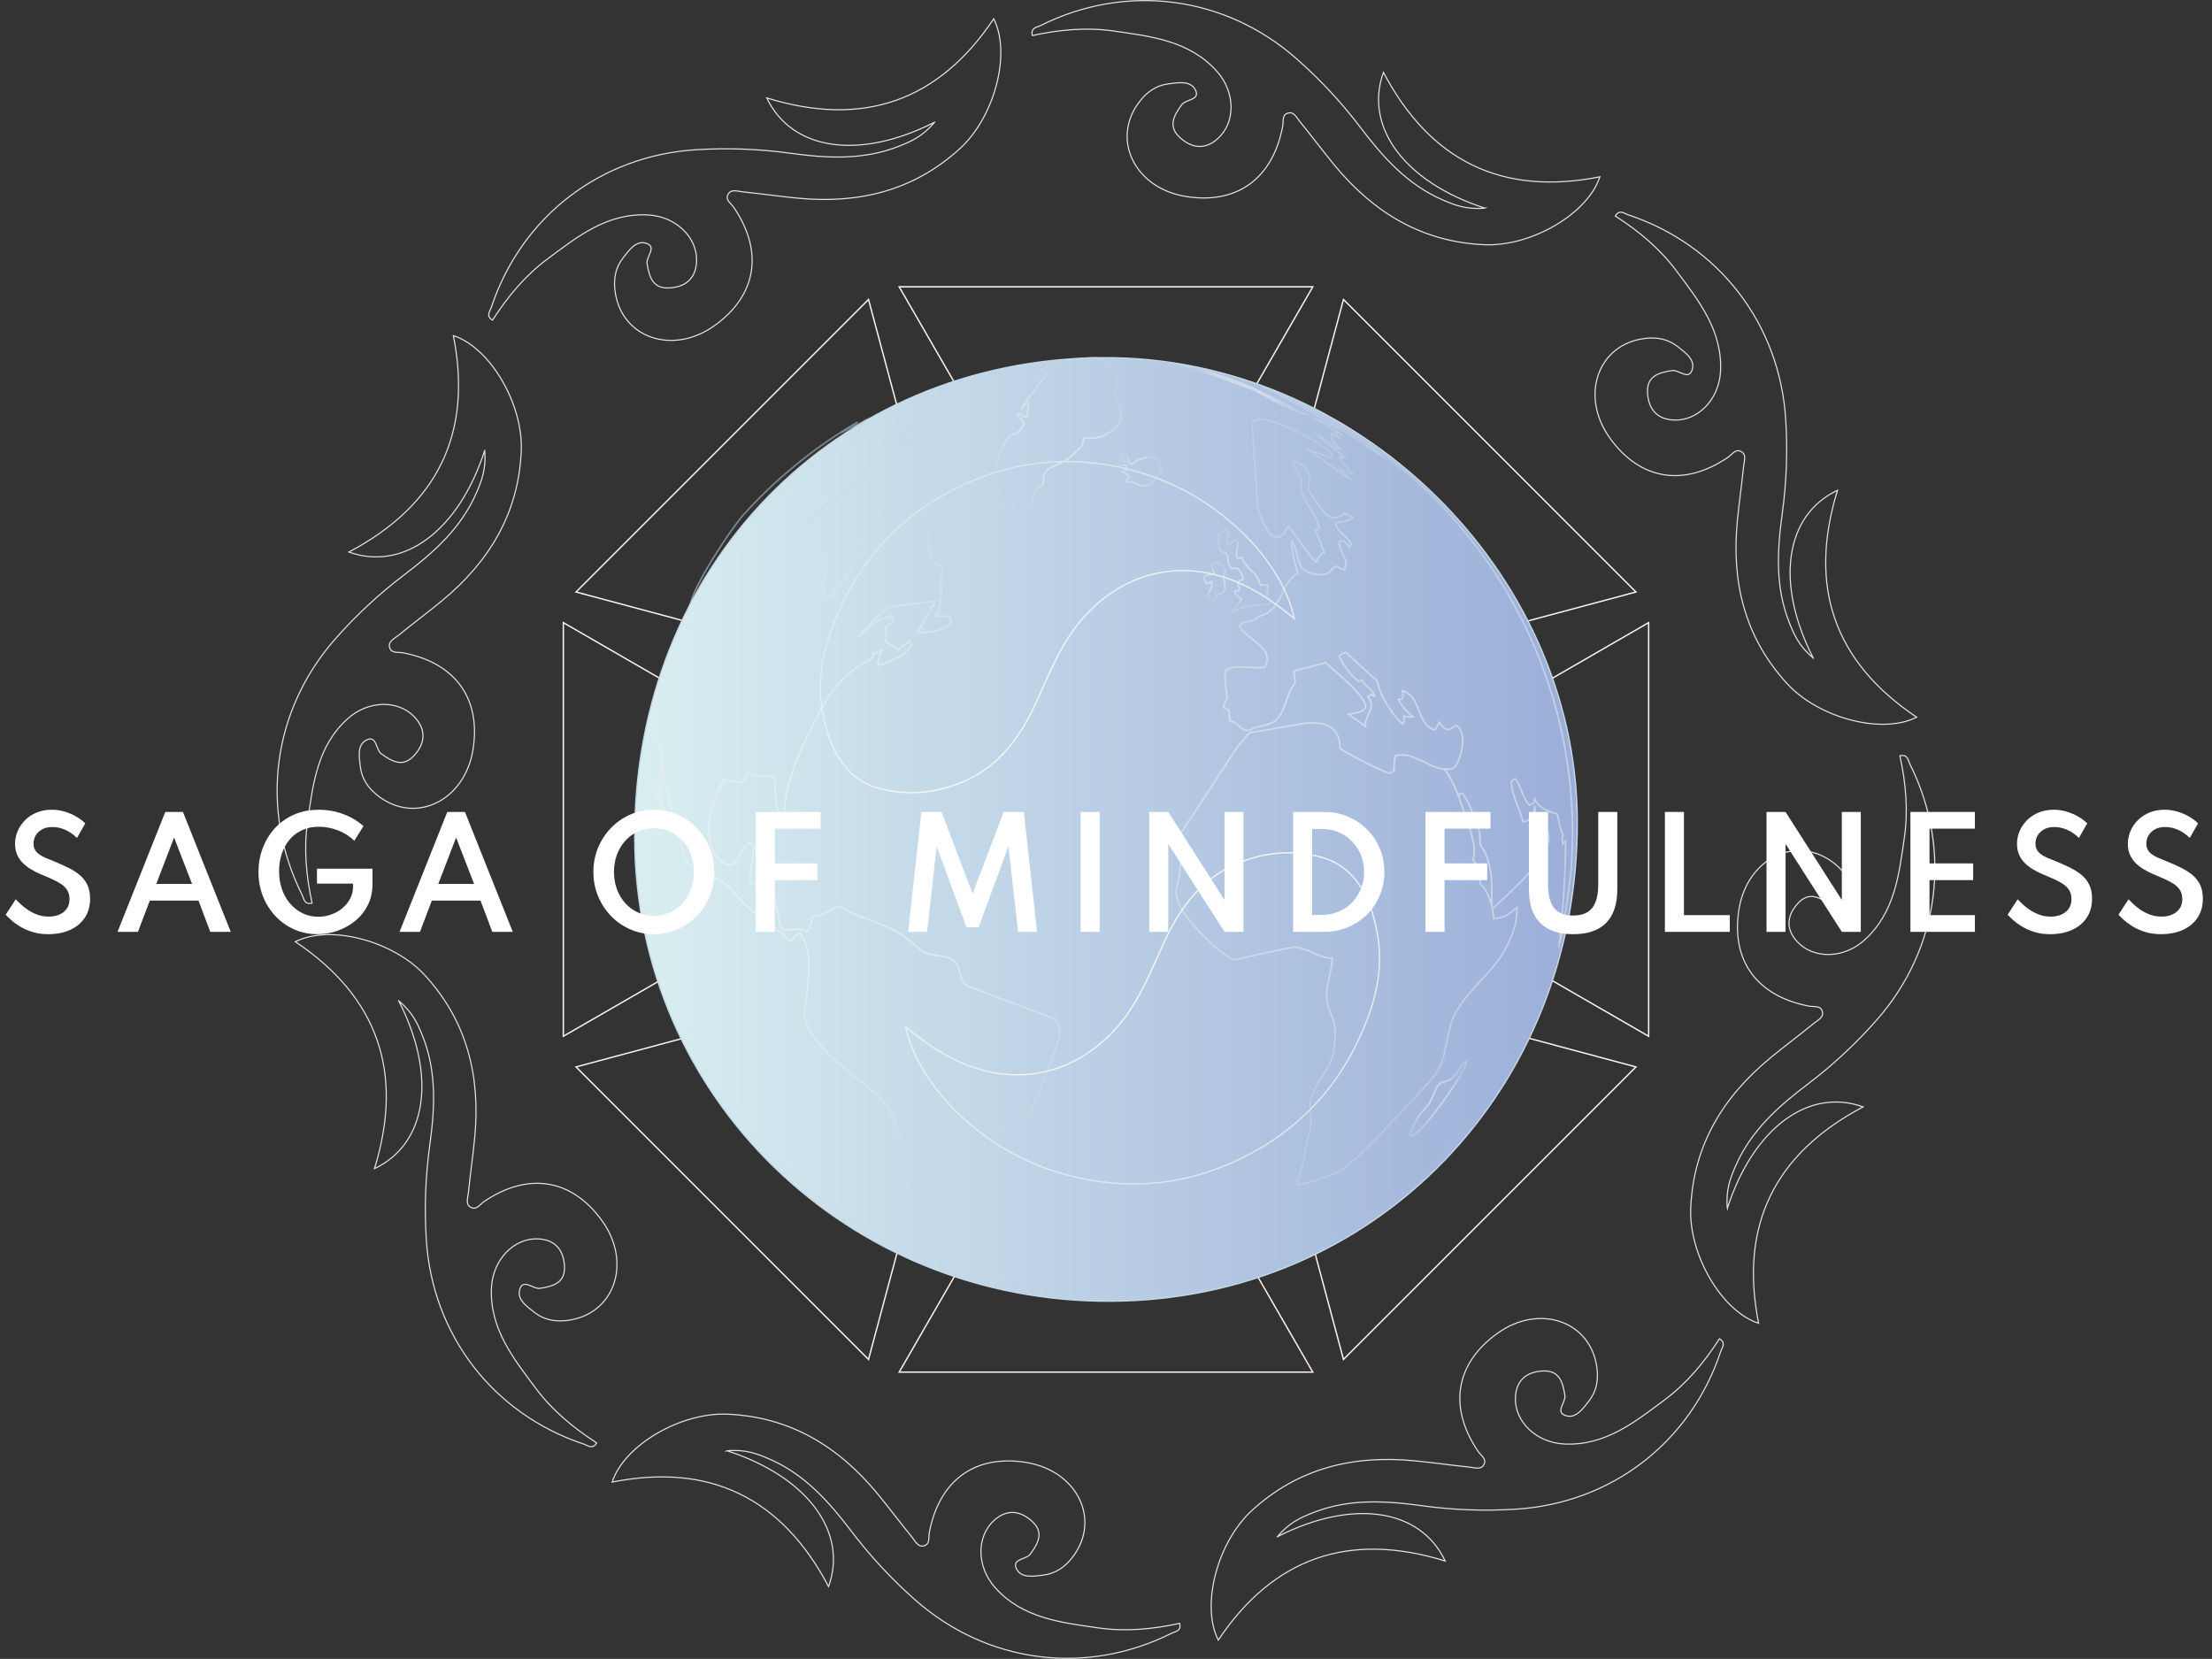 <?xml version="1.0" encoding="UTF-8"?>
<svg id="Layer_1" data-name="Layer 1" xmlns="http://www.w3.org/2000/svg" xmlns:xlink="http://www.w3.org/1999/xlink" viewBox="0 0 1369.48 1027.05">
  <rect x="0" y="0" width="1369.48" height="1027.05" fill="#333333" stroke="none"/>
  <defs>
    <style>
      .cls-1 {
        stroke: url(#radial-gradient-2);
      }

      .cls-1, .cls-2, .cls-3, .cls-4, .cls-5, .cls-6, .cls-7, .cls-8, .cls-9, .cls-10, .cls-11, .cls-12 {
        fill: none;
        stroke-miterlimit: 10;
      }

      .cls-2 {
        stroke: url(#radial-gradient-7);
      }

      .cls-13 {
        fill: url(#linear-gradient-2);
      }

      .cls-14 {
        fill: #fff;
      }

      .cls-3 {
        stroke: url(#radial-gradient-8);
      }

      .cls-4 {
        stroke: url(#radial-gradient);
      }

      .cls-5 {
        stroke: url(#radial-gradient-5);
      }

      .cls-6 {
        stroke: url(#radial-gradient-3);
      }

      .cls-7 {
        stroke: url(#radial-gradient-9);
      }

      .cls-15 {
        isolation: isolate;
      }

      .cls-8 {
        stroke: url(#radial-gradient-10);
        stroke-width: .81px;
      }

      .cls-9 {
        stroke: url(#radial-gradient-6);
      }

      .cls-10 {
        stroke: #e2e2e2;
        stroke-width: .7px;
      }

      .cls-11 {
        stroke: url(#radial-gradient-4);
      }

      .cls-16 {
        fill: url(#linear-gradient);
      }

      .cls-12 {
        stroke: #fff3eb;
        stroke-width: .85px;
      }

      .cls-17 {
        opacity: .5;
      }
    </style>
    <linearGradient id="linear-gradient" x1="392.96" y1="516.5" x2="976.53" y2="516.5" gradientTransform="translate(0 1030.02) scale(1 -1)" gradientUnits="userSpaceOnUse">
      <stop offset="0" stop-color="#d8eef0"/>
      <stop offset=".99" stop-color="#9cafd9"/>
    </linearGradient>
    <linearGradient id="linear-gradient-2" x1="397.45" y1="516.49" x2="972.03" y2="516.49" gradientTransform="translate(0 1030.02) scale(1 -1)" gradientUnits="userSpaceOnUse">
      <stop offset="0" stop-color="#d8eef0"/>
      <stop offset=".99" stop-color="#9cafd9"/>
    </linearGradient>
    <radialGradient id="radial-gradient" cx="850.87" cy="543.06" fx="850.87" fy="543.06" r="195.33" gradientTransform="translate(0 1030.02) scale(1 -1)" gradientUnits="userSpaceOnUse">
      <stop offset=".38" stop-color="#f5f5f5"/>
      <stop offset=".55" stop-color="#f0f2f3"/>
      <stop offset=".74" stop-color="#e2e9ee"/>
      <stop offset=".95" stop-color="#cbdbe7"/>
      <stop offset=".99" stop-color="#c5d8e5"/>
    </radialGradient>
    <radialGradient id="radial-gradient-2" cx="770.72" cy="675.9" fx="770.72" fy="675.9" r="22.15" gradientTransform="translate(0 1030.02) scale(1 -1)" gradientUnits="userSpaceOnUse">
      <stop offset=".38" stop-color="#f5f5f5"/>
      <stop offset=".55" stop-color="#f0f2f3"/>
      <stop offset=".74" stop-color="#e2e9ee"/>
      <stop offset=".95" stop-color="#cbdbe7"/>
      <stop offset=".99" stop-color="#c5d8e5"/>
    </radialGradient>
    <radialGradient id="radial-gradient-3" cx="752.06" cy="669.95" fx="752.06" fy="669.95" r="9.99" gradientTransform="translate(0 1030.02) scale(1 -1)" gradientUnits="userSpaceOnUse">
      <stop offset=".38" stop-color="#f5f5f5"/>
      <stop offset=".55" stop-color="#f0f2f3"/>
      <stop offset=".74" stop-color="#e2e9ee"/>
      <stop offset=".95" stop-color="#cbdbe7"/>
      <stop offset=".99" stop-color="#c5d8e5"/>
    </radialGradient>
    <radialGradient id="radial-gradient-4" cx="705.08" cy="738.86" fx="705.08" fy="738.86" r="12.34" gradientTransform="translate(0 1030.02) scale(1 -1)" gradientUnits="userSpaceOnUse">
      <stop offset=".38" stop-color="#f5f5f5"/>
      <stop offset=".55" stop-color="#f0f2f3"/>
      <stop offset=".74" stop-color="#e2e9ee"/>
      <stop offset=".95" stop-color="#cbdbe7"/>
      <stop offset=".99" stop-color="#c5d8e5"/>
    </radialGradient>
    <radialGradient id="radial-gradient-5" cx="966.38" cy="450.17" fx="966.38" fy="450.17" r="5.52" gradientTransform="translate(0 1030.02) scale(1 -1)" gradientUnits="userSpaceOnUse">
      <stop offset=".38" stop-color="#f5f5f5"/>
      <stop offset=".55" stop-color="#f0f2f3"/>
      <stop offset=".74" stop-color="#e2e9ee"/>
      <stop offset=".95" stop-color="#cbdbe7"/>
      <stop offset=".99" stop-color="#c5d8e5"/>
    </radialGradient>
    <radialGradient id="radial-gradient-6" cx="890.34" cy="349.95" fx="890.34" fy="349.95" r="21.08" gradientTransform="translate(0 1030.02) scale(1 -1)" gradientUnits="userSpaceOnUse">
      <stop offset=".38" stop-color="#f5f5f5"/>
      <stop offset=".55" stop-color="#f0f2f3"/>
      <stop offset=".74" stop-color="#e2e9ee"/>
      <stop offset=".95" stop-color="#cbdbe7"/>
      <stop offset=".99" stop-color="#c5d8e5"/>
    </radialGradient>
    <radialGradient id="radial-gradient-7" cx="771.16" cy="788.41" fx="771.16" fy="788.41" r="31.1" gradientTransform="translate(0 1030.02) scale(1 -1)" gradientUnits="userSpaceOnUse">
      <stop offset=".38" stop-color="#f5f5f5"/>
      <stop offset=".55" stop-color="#f0f2f3"/>
      <stop offset=".74" stop-color="#e2e9ee"/>
      <stop offset=".95" stop-color="#cbdbe7"/>
      <stop offset=".99" stop-color="#c5d8e5"/>
    </radialGradient>
    <radialGradient id="radial-gradient-8" cx="530.7" cy="508.75" fx="530.7" fy="508.75" r="212.59" gradientTransform="translate(0 1030.02) scale(1 -1)" gradientUnits="userSpaceOnUse">
      <stop offset=".38" stop-color="#f5f5f5"/>
      <stop offset=".55" stop-color="#f0f2f3"/>
      <stop offset=".74" stop-color="#e2e9ee"/>
      <stop offset=".95" stop-color="#cbdbe7"/>
      <stop offset=".99" stop-color="#c5d8e5"/>
    </radialGradient>
    <radialGradient id="radial-gradient-9" cx="655.56" cy="758.81" fx="655.56" fy="758.81" r="44.98" gradientTransform="translate(0 1030.02) scale(1 -1)" gradientUnits="userSpaceOnUse">
      <stop offset=".38" stop-color="#f5f5f5"/>
      <stop offset=".55" stop-color="#f0f2f3"/>
      <stop offset=".74" stop-color="#e2e9ee"/>
      <stop offset=".95" stop-color="#cbdbe7"/>
      <stop offset=".99" stop-color="#c5d8e5"/>
    </radialGradient>
    <radialGradient id="radial-gradient-10" cx="684.74" cy="516.5" fx="684.74" fy="516.5" r="292.34" gradientTransform="translate(0 1030.02) scale(1 -1)" gradientUnits="userSpaceOnUse">
      <stop offset=".38" stop-color="#f5f5f5"/>
      <stop offset=".55" stop-color="#f0f2f3"/>
      <stop offset=".74" stop-color="#e2e9ee"/>
      <stop offset=".95" stop-color="#cbdbe7"/>
      <stop offset=".99" stop-color="#c5d8e5"/>
    </radialGradient>
  </defs>
  <polygon class="cls-12" points="684.74 849.5 556.69 849.5 620.71 738.61 684.74 627.72 748.76 738.61 812.78 849.5 684.74 849.5"/>
  <polygon class="cls-12" points="447.17 751.09 356.63 660.55 480.31 627.41 603.99 594.27 570.85 717.95 537.71 841.64 447.17 751.09"/>
  <polygon class="cls-12" points="348.77 513.53 348.77 385.48 459.66 449.51 570.55 513.53 459.66 577.55 348.77 641.57 348.77 513.53"/>
  <polygon class="cls-12" points="447.17 275.96 537.71 185.42 570.85 309.1 603.99 432.79 480.31 399.65 356.63 366.51 447.17 275.96"/>
  <polygon class="cls-12" points="684.74 177.56 812.78 177.56 748.76 288.45 684.74 399.34 620.71 288.45 556.69 177.56 684.74 177.56"/>
  <polygon class="cls-12" points="922.3 275.96 1012.84 366.51 889.16 399.65 765.48 432.79 798.62 309.1 831.76 185.42 922.3 275.96"/>
  <polygon class="cls-12" points="1020.7 513.53 1020.7 641.57 909.81 577.55 798.92 513.53 909.81 449.51 1020.7 385.48 1020.7 513.53"/>
  <polygon class="cls-12" points="922.3 751.09 831.76 841.64 798.62 717.95 765.48 594.27 889.16 627.41 1012.84 660.55 922.3 751.09"/>
  <path class="cls-16" d="M683,221.45c-165.92.99-290.89,129.36-290.04,297.92.81,160.01,131.83,287.14,294.97,286.23,163.54-.92,289.6-131.12,288.59-298.07-.94-154.34-137.06-287.02-293.52-286.08h0ZM518.62,380.03c17.03-39.44,45.9-67.01,85.35-83.16,28.92-11.84,59.08-14.13,89.76-7.45,28.9,6.29,54,19.63,75.32,40.22,9.06,8.75,16.78,18.42,22.96,29.36,4.16,7.56,7.55,15.43,9.27,23.95-10.6-8.7-21.62-16.63-34.35-22.15-37.06-16.07-73.68-5.68-98.36,24.12-12.57,15.18-19.45,33.49-27.59,51.08-10.67,23.06-25.43,41.81-50.67,50.28-15.84,5.32-31.65,6.05-47.66,1.35-.63-.19-1.27-.4-1.94-.64-20.29-7.34-28.61-27.87-31.89-49.2-3.54-22.97,3.61-43.46,9.79-57.76h0ZM843.37,638.67c-17.03,39.44-45.9,67.01-85.35,83.16-28.92,11.84-59.08,14.13-89.76,7.45-28.9-6.29-54-19.63-75.32-40.22-9.06-8.75-16.78-18.42-22.96-29.36-4.16-7.57-7.55-15.43-9.27-23.95,10.6,8.7,21.62,16.63,34.35,22.15,37.06,16.07,73.68,5.68,98.36-24.12,12.57-15.18,19.45-33.49,27.59-51.08,10.67-23.06,25.43-41.81,50.67-50.28,15.84-5.32,31.65-6.05,47.66-1.35.62.18,1.27.4,1.94.64,20.29,7.34,28.61,27.87,31.89,49.2,3.54,22.97-3.61,43.46-9.79,57.76h0Z"/>
  <circle class="cls-13" cx="684.74" cy="513.53" r="287.29"/>
  <g class="cls-17">
    <path class="cls-4" d="M923.2,559.46c-2.24-7.94-5.17-10.65-6.92-12.28,1.06-9.2-2.58-12.86-4.33-14.62,1.37-6.65,1.99-9.69-7.53-35.63-3.23-8.79,1.64-5.04,1.7-4.96.07.09,6.7,10.22,6.42,16.58.82.85,1.94,2.02,3.06,5.26,1.1,3.2.23,6.64,1.17,9.86.11.38.55.73.79,1.04.72.96,3.21,4.69,4.86,12.49,1.18,5.6,1.19,7,1.26,24.13-.15-.57-.33-1.33-.49-1.89M902.87,492.71c-2.25-5.8-5.66-13.43-9.11-16.87,4.35,3.8,8.57,15.29,9.37,17.56-.08-.21-.19-.49-.27-.69M874.99,443.79h.01-.03.01M973.6,516.11c0-126.24-79.38-233.95-190.94-275.9h0c5.23,2.08,10.94,4.45,17.13,7.12,1.77.79,4.12,1.86,5.87,2.68-1.71-.76-3.98-1.77-5.69-2.53,8.53,4.21,13.15,6.5,13.85,6.87-7.24-3.04-14.14-6.82-21.39-9.83.3.13,31.65,14.02,55.1,30.24-3.63-2.32-7.22-4.69-10.85-7.01,6.71,5.21,14.11,9.53,20.13,15.63-15.65-9.95-30.18-21.64-46.67-30.3-6.12-2.82-12.06-6.04-18.34-8.51,10.64,5.67,32.77,17.48,41.14,22.76-2.36-1-9.03-3.99-20.01-8.96,10.86,6.41,17.15,10.3,18.87,11.67-1.71-.91-3.96-2.17-5.6-3.21.61,1.45,1.86,3.23,3.01,4.3-1.45-.71-3.32-1.81-4.64-2.73-.44,2.67-.62,3.77,5.33,9.76-5.6-1.5-8.78-6.82-14.02-8.88,4.76,5.54,11.37,8.88,16.5,13.98-.75-.07-1.74-.17-2.49-.24-.06,2.01,2.44,5.43,7.49,10.25-2.1-.14-4.7-1.17-7.8-3.08,1.65,2.54,4.24,4.18,6.15,6.48-.42-.05-8.81-6.03-25.17-17.94,8.82,2.99,13.42,4.52,13.81,4.57.11-.79.26-1.84.37-2.63-4.51-5.29-48.86-30.52-49.46-17.31l3.29,50.11c.23.92,5.82,22.52,14.15,18.65,2.72-1.26,2.87-4.64,5.16-6.26,12.88,17.65,15.94,21.84,17.07,21.95,1.45-3.12,3.12-4.99,5.02-5.6-1.63-4.13-3.81-9.64-5.45-13.77.64-.49,1.49-1.15,2.12-1.64-1.5-10.76-13.6-17.75-10.69-30.07-2.59-3.78-4.46-7.03-5.59-9.76.66-.4,1.53-.94,2.19-1.34,10.82,5.78,8.25,13.75,7.16,17.15,10.95,16.85,13.89,21.38,22.48,15.11,1.71.36,3.82,1.53,5.22,2.58-2.94,2.87-7.07,1.94-10.48,3.29.73,6.21,7.74,7.83,9.62,13.2-.67,1.23-1,1.85-1.01,1.85h-.02c-.92-1.43-2.59-3.05-3.95-4.07-.78.16-1.81.36-2.58.52.13,4.05,2.92,9.01,4.67,12.67-.73,1.33-1.23,3.44-1.03,4.94-1.59-.52-3.65-1.46-5.08-2.33-.71.29-1.65.69-2.36.98-2.91,7.44-17.96,3.81-20-1.24-2.07-5.12-2.88-10.63-5.03-15.73-1.27,1.37-.2,8.18,3.21,20.43-10.94,6.19-9.42,23.73-24.13,26.48-2.72,4.5-9.02,2.04-11.95,6.14,4.56,8.9,22.38,12.91,15.81,25.38-8.07,1.61-16.62-2.4-24.44,2.11-.84,5.2.54,12.28,1.14,17.51-1.07,1.38-2.26,3.56-2.43,5.3,1.05.55,2.45,1.29,3.49,1.84.17,2.18.33,4.38.48,6.58,5.12.16,7.75,8.48,13.7,5.03,4.82-2.79,11.21-1.54,15.39-5.98,6.03-6.4,5.85-15.96,11.49-22.56-.21-2.58-.58-4.95-.96-7.32,12.77-3.25,19.32-5.03,19.64-5.32,31.99,27.6,28.66,29.79,14.32,32.04,3.14,2.23,7.33,5.2,10.47,7.43-.87-6.16,7.28-11.85,1.45-18.15.63-.49,1.48-1.14,2.11-1.63.64.39,1.48.91,2.12,1.3-.88-4.67-6.18-6-7.7-10.2-.7.26-1.63.6-2.33.85-5.76-4.34-9.95-11.62-11.93-15.58.91-1.14,2.81-2.18,4.25-2.34,10.63,10.15,16.96,15.84,18.98,17.07,3.68,16.06,16,27.4,16.11,27.45.66-1.37,1.06-3.51.81-5.01,2.35.53,4.23.65,5.65.35-2.04-1.5-5.12-3.77-9.14-10.6.73-.15,1.71-.36,2.44-.51.52-1.41.51-3.59-.01-5,12.21,3.51,8.25,20.34,19.98,24.25,1.18-1.18,2.36-3.19,2.82-4.8,4.56,6.08,5.79,5.23,10.38,2.09,8.45,4.23,2.08,25.7-2.21,26.65-12.99,2.89-22.14-11.3-35.24-7.94-.49,1.31-.79,4.39-.9,9.26-.73.48-1.71,1.13-2.44,1.61-8.36-2.13-30.76-15.06-30.92-15.17,0-13.2-8.56-18.26-25.69-15.19-19.71,3.53-29.71,5.24-29.98,5.13-2.55,2.06-4.27,4.85-6.42,7.26-.55.51-.82.76-.82.76h-.03l-38.3,58.28c3.47,7.13,3.49,17.06.05,29.79-3.85,14.29,26.57,38.88,26.88,39.12,2.68,2.05,6.48,5.22,9.85,5.44.96.06,2.18-.58,3.11-.83,6.05-1.61,32.2-6.95,32.27-6.95,8.74,0,15.55,6.7,24.22,6.93-.41,10.84-6.44,21.41-1.53,32.5,4.4,9.95,3.72,16.14,2.26,25.4-1.69,10.65-10.61,17.75-13.61,27.75-2.1,7.01,1.05,14.29-1.11,21.3-3.16,10.23-3.08,21.27-7.86,31.09.31.67.73,1.57,1.04,2.24,14.29-3.29,24.26-7.19,29.91-11.71,13.27-10.62,51.67-52.64,53.68-55.19,9.28-11.79,6.82-27.63,13.86-40.19,8.48-15.13,23.74-25.01,31.48-40.71,5.3-10.77,6.31-16.75,6.31-24-6.67,6.02-10.07,6.45-14.38,6.99-.21-1.79-.55-4.16-.87-5.93,27.79-26.32,46.16-43.7,26.98-55.76-.25-2.48-.58-5.79-.83-8.27-.45,4.85-.81,8.67-7.18,10.01-1.98-8.46-7.05-16.02-7.26-24.99.66-.56,1.54-1.3,2.2-1.85,4.19,4.83,4.54,11.75,8.95,16.46.78-.37,1.83-.86,2.61-1.22.2-.75.48-1.76.68-2.52,1.65,4.19,6.29,7.22,13.94,9.11,1.26,4.29,1.4,8.89,3.67,12.9-.53,1.64-.63,4.05-.3,5.75.54-.56,1.27-1.31,1.81-1.87,0,.31.14,31.44-3.59,56.81,3.07-6.42,4.65-19.28,7.04-38.75.57-7.47.86-15.01.86-22.62"/>
    <path class="cls-1" d="M784.83,362.35c.03,2.62-.6,5.23-.2,7.86.13.83,1.2,1.55,1.72,2.22,1.11,1,.43,1.6-2.03,1.77-12.16.87-15.89,1.74-21.01,4.9,4.38-6.98,4.86-7.37,5.36-7.79-1.29-1.71-3.68-2.51-4.11-4.94-.22-1.28,1.83-.32,2.6-.9.41-.31.17-1.05,0-1.58-.46-1.39-.89-2.7-.46-3.79.54-1.36,2.7-.28,3.01-1.94.11-.59-1.79-4.42-1.81-4.46-.34-.62-1.36-2.53-5.59-1.74-.59-.74-.66-.87-1.2-1.85-1.16-2.11-.42-4.66-1.55-6.78-.39-.74-.51-.97-2.16-1.36-1.92-.47-2.12-1.22-2.39-3.33-1.02-7.83-.51-9.1,4.2-10.47,1.82,2.19,1.24,4.63.64,6.27-.44,1.2-.4,1.47-.05,1.83,2.05,2.11,4.71-3.77,6.12-1.19.55,1,.41,2.04-.1,5.18-.57,3.54-1.02,6.33,2.78,4.87,2.61,4.36,4.39,6.89,5.34,7.58,2.48,1.81,4.67,3.78,6.34,9.46h4.54v.18"/>
    <path class="cls-6" d="M758.69,353.68c-.06,1.08-.55,1.92-1.53,3.57,1.92,5.41.93,7.97.81,8.24-.19.44-.53.99-.87,1.33-1.04,1.01-2.66.82-3.73,1.77-.91.81-.76,2.21-1.68,3.01-.29.25-.61.12-.8.03-.32-.14-2.63-1.64-3.04-2.66-.19-.46.12-1.03.47-1.69,2.18-4.07,2.14-6.78,2.13-6.8-.09-.39-.26-.39-.94.02-.9.53-3,1.77-4.03-2.29-.39-1.55.92-1.98,1.48-2.16,1.57-.51,3.37.12,4.83-.95.09-1.86-1.85-3.03-1.67-4.92.15-1.6,1.65-1.73,2.29-1.79,2.66.13,6.43,2.94,6.3,5.29"/>
    <path class="cls-11" d="M718.53,289.1c.35,2.08.1,4.26-.17,4.64-.4.58-1.19.14-1.63.61-1.24,1.3-1.92,3.01-3.19,4.29-.19.19-1.24,1.2-2.96,1.9-1.48.6-2.83.36-4.02.15-2.42-.43-4.32-2.38-6.9-2.34-1.41.02-2.74.04-3.02-.3-.05-.06-.06-.16-.08-.24.56-1.1,2.82-1.35,2.17-2.95-.38-.93-2.03-1.97-4.53-2.85,4.34-.1,3.72-3,2.98-3.59-.61-.49-1.76-.43-2.88-.33-1.04.1-2.22.2-2.61-.17-.64-.59.1-2.61,1.93-2.81.42-.04,1.31-.05,2.56.46-1.28-1.59-3.21-4-.03-4.16,1.98,1.5,2.31,1.89,2.54,3.94.15,1.37,1.11,1.79,1.67,1.92.24.05.59.06.8-.05.99-.48,1.62-1.45,2.58-1.97,1.09-.59,2.33-.79,3.46-1.29.4-.18,9.77-4.23,11.34,5.11"/>
    <path class="cls-5" d="M966.09,581.97c-.34,1.45-.93,3.96-1.18,4.39-.27-.52,2.93-13.78,2.97-13.91-.51,3.97-1.47,8.15-1.79,9.52"/>
    <path class="cls-9" d="M904.68,664.97c-2.96,5.41-25.75,39.57-31.81,38.38-.06-.61-.23-2.23,5.23-11.99,1.7-3.04,4.7-5,6.58-7.9,2.2-3.39,3.09-7.42,5.25-10.82.18-.29.44-.67.65-.95,1.03-1.37,2.41-1.68,4.02-2.04,2.4-.53,4.57-2.06,7.04-4.94,2.07-2.41,3.17-5.54,5.63-7.67.1-.09.28-.16.41-.2.54.78-.46,3.52-2.98,8.12"/>
    <path class="cls-2" d="M737.74,227.59c13.22,2.84,26.73,8.08,31.93,10.2,13.51,5.51,26.16,12.82,39.39,18.89-2.63-.31-3.95-.47-17.55-7.18-6-2.96-11.57-6.77-17.88-9.11-18.28-6.77-29.3-10.7-33.05-11.78.43.06.85.16,1.28.24-3.72-1.45-7.73-1.66-11.56-2.67,1.63.2,5.57,1.01,7.44,1.41"/>
    <path class="cls-3" d="M656.07,641.59c-.42,3.47-17.56,46.31-17.71,46.57-5.01,8.54-24.44,6.17-20.98,19.09,2.71,10.14-7.55,24.32-7.65,24.46-2.19,2.75-3.27,3.49-7.62,1.81.04.92.1,2.14.15,3.05.8.26,1.87.6,2.67.86,2.58,5.2,2.5,5.35.35,9.32-1.68.39-3.97.71-5.69.77-.44.71-1.03,1.66-1.47,2.37.38.84.89,1.96,1.27,2.81-.71.44-1.65,1.03-2.36,1.48,0,.86.02,2.01.03,2.87,2.47.7,4.3,3.51,5.5,8.44-.79.25-1.84.59-2.63.84l30.76,26.82c-5.49,1.84-21.39,1.82-50.39-38.14.47,1.79,1.43,4.09,2.35,5.7-2.72-1.83-3.37-2.26-13.98-19.29-12.93-20.74-7.2-49.58-28.9-66.5-19.57-15.25-43.93-34.24-41.58-49.69,5.22-34.29,1.47-40.46-2.87-47.61-1.37.47-3.35,2.27-5.94,5.42-11.01-11.31-25.99-18.11-35.38-31.25-7.47-10.26-23.01-8.71-29.62-20.22-.1-.17-12-38.03-13.61-55.01-9.85,13.92,5.19,25.2,4.05,38.19-4.68-6.55-4.32-14.96-8.08-21.85,10.05-21.35-6.02-42.59-.25-63.92,1.76-6.5,3.03-9.53,6.08-16.86l14.87-35.8c-1.87-6.91,20.54-42.61,31.91-56.54-.08.07-.18.15-.25.22,3.74-4.19,7.59-8.27,11.56-12.23,10.66-10.66,22.14-20.52,34.33-29.45,8.34-6.12,17.02-11.81,26-17.03-1.44.86-5.26,3.15-10.94,6.95,10.67-5.65,16.12-8.51,16.34-8.6-.57.44-3.7,2.69-9.41,6.75,2.62-1.38,5.21-2.82,7.83-4.18-3.71,5.31-7.08,8.92-10.12,10.84,2.88.75,5.61,1.45,14.35-4.46-.63,1.07-1.46,2.5-2.09,3.57.51.64,1.2,1.48,1.71,2.12,7.19-2.21,11.69-8.62,18.3-11.74-.49.89-3.22,3.79-8.17,8.72,11.35-5.51,18.9-16.51,30.77-21.28-7.68,6.29-14.36,13.71-22.21,19.81,1.83-.88,4.15-2.31,5.84-3.44-1.25,1.88-4.45,5.13-9.61,9.76,9.45-1.48,13.7-10.89,21.86-14.35v3.54c-2.25,2.23-14.05,10.02-35.41,23.37.42.72.99,1.67,1.42,2.39-13.21,12.68-33.68,17.2-41.01,36.49.84.07,1.96.15,2.8.22,0,1.83-1.55,5.25-4.66,10.27,1.69-.15,4.03.09,5.63.66,3.23,7.02,6.28,10.56,9.15,10.61-1.22,3.61-2.85,8.42-4.08,12.02.53,5.57.61,5.7,2.56,9.17,6.28-1.11,18.67-24.92,18.79-25.16,4.03-7.84,3.45-14.15,3.14-17.54,8.31-6.45,10.99-19.46,23.93-20.53,1.34,3.92,2.93,6.37,4.78,7.35-1.32,3.72-3.07,8.69-4.39,12.41,1.35,1.02,3.28,2.22,4.8,2.97,4.24-2.09,5.73-6.83,9.25-9.61,5.81,9.53-2.9,25.59,11.74,30.76-3.01,9.72,1.25,20.56-4.57,29.84,1.31.6,4.06.7,8.25.31.47,1.08,1.09,2.53,1.56,3.62-1.67,3.9-8.73,6.23-21.16,7,3.42-5.96,7.85-13.98,11.43-19.84l-29.01,3.78s-4.96,2.57-19.11,18.57c12.88-12.1,15.84-12.25,20.75-12.51.46.76,1.08,1.77,1.55,2.52-1.31,1.51-3.76,2.82-5.62,3.54.64,1.71.78,4.87.41,9.5,2.85,1.25,5.16,3.4,7.93,4.77,2.55-1.58,4.39-4.02,6.85-5.7.27.99.63,2.31.91,3.29-3.57,5.41-7.77,7.93-20.4,12.26-.27-3.04.61-6.31,2.64-9.8-1.93.9-3.73,2.08-5.75,2.81l-.04-.24c-.23.9-.53,2.09-.76,2.99-16.06,6.86-27.78,24.82-27.88,24.99-18.87,33.79-27.46,57.51-25.79,71.15-1.2-.27-2.79-.64-3.99-.91-3.44-7.11-.9-15.04-3.09-22.32-7.09,0-12.27-.7-15.52-2.11-1.29,1.17-2.34,3.47-2.57,5.2-1.31.53-5.5.13-12.56-1.18-21.04,37.4-1.45,55.44,4.95,52.52,5.78-2.64,6.77-17.15,13.7-12.05-.85,7.69-2.21,15.32-2.92,23.03,4.31,3.22,9.79,1.07,14.35,3.15,2.98,16.67,4.98,25.59,6.01,26.78,8.33-1.29,13.35-.96,15.06.98,1.69-1.75,2.88-5.04,3.58-9.89,6.42.51,10.68-4.36,16.07-6.42,13.44,8.46,30.06,10.37,42.65,20.6,2.7,2.2,5.32,4.5,8.07,6.64,6.13,4.77,14.69,2.23,20.85,6.93,5.15,3.94,2.31,12.3,8.62,15.6l53.86,20.29c1.15,1.27,3.55,3.93,2.91,10.8"/>
    <path class="cls-7" d="M686.98,225.81c.1.13.22.32.31.46-1.55.32-1.75.36-2.26,1.19,1.28,1.44,3.32,1.91,4.5,3.48,1.35,1.8,1.66,4.06,2.65,6.03-.3.3-.71.7-1.01,1,.04,1.18.85,2.3.29,3.53-1.38.51-2.14.78-.12,4.36.06.11,5.03,11.71,1.37,16.44-2.27,2.92-8.6,9.63-18.38,8.78-2.01-.17-2.64-.11-3.07.33-1.27,1.3-.53,3.26-1.52,4.65-.73,1.03-1.68,1.88-5.64,5.46-.46.41-1.04,1-1.52,1.39-1.94,1.59-2.74,2.25-6.74,4.03-8.48,3.77-9.88,5.66-9.76,9.4.08,2.54-.04,2.77-.48,3.6-.41.77-1.63,1.46-3.04,2.25-1.27.71-1.77,1.32-2.92,5.82-1.89,7.38-2.93,11.44-6.44,12.82-1.82.72-6.87-1.27-6.16-4.89.07-.35.11-.99-.2-1.16-2.25-1.23-4.51,1.07-6.76,0-.19-.09-.44-.29-.51-.5-.07-.2-5.41-23.03-.27-35.02,3.88-9.05,6.52-9.73,8.27-10.18,2.34-.6,5.96-4.51,6.32-7.54-3.03-3.11-4.44-4.97-4.25-5.6,2.32-.27,3.46,2.64,5.86,2.16,1.47-2.75.41-5.9,1.37-8.73-2.45.09-3,2.59-4.67,3.68-.15-.51,5.47-8.05,16.86-22.62-1.71-2.09-3.84-1.11-5.55-.32,1.1-2.08,13.88-8.65,35.52-8.66h0s7.53,3.86,7.97,4.36"/>
  </g>
  <path class="cls-10" d="M450.19,898.2c49.33,15.98,74.99,50.01,62.8,84.07-29.08-55.13-73.71-76.66-134-64.7,7.56-23.05,42.64-43.25,71.38-42.03,38.92,1.66,68.9,20.09,93.05,49.42,7.26,8.82,14.08,18,21.31,26.84,2.03,2.48,3.79,6.79,8,4.99,3.09-1.32,2.09-5.22,2.64-8.06,6.19-32.36,28.36-48.39,59.89-43.32,32.07,5.16,46.8,36.08,28.28,59.29-4.54,5.69-10.15,9.52-17.42,10.44-5.93.75-13.44,2.13-16.55-3.41-3.79-6.74,5.71-5.96,8.34-9.58,4.8-6.61,8.42-13.24,1.49-19.85-7.24-6.91-15.77-8.44-23.96-.98-11.09,10.1-10.82,28.88.78,41.75,17.03,18.9,40.78,21.47,63.76,24.79,16.71,2.41,33.65.84,50.37-2.81,1.17,4.93-2.92,5.08-5.09,6.17-53,26.53-114.25,18.53-158.65-20.67-14.56-12.86-27.75-27.01-39.5-42.51-13.91-18.35-29.03-35.35-50.86-44.77-7.34-3.17-14.65-6.1-26.07-5.06h0Z"/>
  <path class="cls-10" d="M246.88,619.68c23.59,46.18,17.67,88.39-15.04,103.85,18.42-59.54,2.09-106.33-49-140.5,21.64-10.95,60.74-.43,80.19,20.75,26.35,28.7,34.51,62.92,30.85,100.74-1.1,11.37-2.77,22.68-3.91,34.05-.32,3.19-2.13,7.48,2.13,9.19,3.12,1.25,5.17-2.21,7.56-3.83,27.25-18.5,54.28-14.16,72.98,11.71,19.03,26.32,7.58,58.6-21.92,61.92-7.24.81-13.91-.44-19.7-4.94-4.72-3.67-11.01-8-9.29-14.11,2.09-7.44,8.25-.17,12.67-.87,8.07-1.28,15.31-3.41,15.09-12.99-.23-10-5.18-17.12-16.24-17.64-14.98-.71-28.07,12.77-28.97,30.07-1.32,25.41,13.65,44.01,27.56,62.62,10.11,13.53,23.2,24.39,37.6,33.63-2.66,4.31-5.66,1.53-7.96.76-56.24-18.71-93.89-67.68-97.57-126.8-1.21-19.39-.52-38.72,2.13-57.99,3.14-22.81,4.47-45.53-4.3-67.62-2.95-7.43-6.05-14.68-14.86-22.01h0Z"/>
  <path class="cls-10" d="M300.06,278.98c-15.98,49.33-50.01,74.99-84.07,62.8,55.13-29.08,76.66-73.71,64.7-134,23.05,7.56,43.25,42.64,42.03,71.38-1.66,38.92-20.09,68.9-49.42,93.05-8.82,7.26-18,14.08-26.84,21.31-2.48,2.03-6.79,3.79-4.99,8,1.32,3.09,5.22,2.09,8.06,2.64,32.36,6.19,48.39,28.36,43.32,59.89-5.16,32.07-36.08,46.8-59.29,28.28-5.69-4.54-9.52-10.15-10.44-17.42-.75-5.93-2.13-13.44,3.41-16.55,6.74-3.79,5.96,5.71,9.58,8.34,6.61,4.8,13.24,8.42,19.85,1.49,6.91-7.24,8.44-15.77.98-23.96-10.1-11.09-28.88-10.82-41.75.78-18.9,17.03-21.47,40.78-24.79,63.76-2.41,16.71-.84,33.65,2.81,50.37-4.93,1.17-5.08-2.92-6.17-5.09-26.53-53-18.53-114.25,20.67-158.65,12.86-14.56,27.01-27.75,42.51-39.5,18.35-13.91,35.35-29.03,44.77-50.86,3.17-7.34,6.1-14.65,5.06-26.07h.01Z"/>
  <path class="cls-10" d="M578.58,75.67c-46.18,23.59-88.39,17.67-103.85-15.04,59.54,18.42,106.33,2.09,140.5-49,10.95,21.64.43,60.74-20.75,80.19-28.7,26.35-62.92,34.51-100.74,30.85-11.37-1.1-22.68-2.77-34.05-3.91-3.19-.32-7.48-2.13-9.19,2.13-1.25,3.12,2.21,5.17,3.83,7.56,18.5,27.25,14.16,54.28-11.71,72.98-26.32,19.03-58.6,7.58-61.92-21.92-.81-7.24.44-13.91,4.94-19.7,3.67-4.72,8-11.01,14.11-9.29,7.44,2.09.17,8.25.87,12.67,1.28,8.07,3.41,15.31,12.99,15.09,10-.23,17.12-5.18,17.64-16.24.71-14.98-12.77-28.07-30.07-28.97-25.41-1.32-44.01,13.65-62.62,27.56-13.53,10.11-24.39,23.2-33.63,37.6-4.31-2.66-1.53-5.66-.76-7.96,18.71-56.24,67.68-93.89,126.8-97.57,19.39-1.21,38.72-.52,57.99,2.13,22.81,3.14,45.53,4.47,67.62-4.3,7.43-2.95,14.68-6.05,22.01-14.86h-.01Z"/>
  <path class="cls-10" d="M919.29,128.85c-49.33-15.98-74.99-50.01-62.8-84.07,29.08,55.13,73.71,76.66,134,64.7-7.56,23.05-42.64,43.25-71.38,42.03-38.92-1.66-68.9-20.09-93.05-49.42-7.26-8.82-14.08-18-21.31-26.84-2.03-2.48-3.79-6.79-8-4.99-3.09,1.32-2.09,5.22-2.64,8.06-6.19,32.36-28.36,48.39-59.89,43.32-32.07-5.16-46.8-36.08-28.28-59.29,4.54-5.69,10.15-9.52,17.42-10.44,5.93-.75,13.44-2.13,16.55,3.41,3.79,6.74-5.71,5.96-8.34,9.58-4.8,6.61-8.42,13.24-1.49,19.85,7.24,6.91,15.77,8.44,23.96.98,11.09-10.1,10.82-28.88-.78-41.75-17.03-18.9-40.78-21.47-63.76-24.79-16.71-2.41-33.65-.84-50.37,2.81-1.17-4.93,2.92-5.08,5.09-6.17,53-26.53,114.25-18.53,158.65,20.67,14.56,12.86,27.75,27.01,39.5,42.51,13.91,18.35,29.03,35.35,50.86,44.77,7.34,3.17,14.65,6.1,26.07,5.06h0Z"/>
  <path class="cls-10" d="M1122.6,407.38c-23.59-46.18-17.67-88.39,15.04-103.85-18.42,59.54-2.09,106.33,49,140.5-21.64,10.95-60.74.43-80.19-20.75-26.35-28.7-34.51-62.92-30.85-100.74,1.1-11.37,2.77-22.68,3.91-34.05.32-3.19,2.13-7.48-2.13-9.19-3.12-1.25-5.17,2.21-7.56,3.83-27.25,18.5-54.28,14.16-72.98-11.71-19.03-26.32-7.58-58.6,21.92-61.92,7.24-.81,13.91.44,19.7,4.94,4.72,3.67,11.01,8,9.29,14.11-2.09,7.44-8.25.17-12.67.87-8.07,1.28-15.31,3.41-15.09,12.99.23,10,5.18,17.12,16.24,17.64,14.98.71,28.07-12.77,28.97-30.07,1.32-25.41-13.65-44.01-27.56-62.62-10.11-13.53-23.2-24.39-37.6-33.63,2.66-4.31,5.66-1.53,7.96-.76,56.24,18.71,93.89,67.68,97.57,126.8,1.21,19.39.52,38.72-2.13,57.99-3.14,22.81-4.47,45.53,4.3,67.62,2.95,7.43,6.05,14.68,14.86,22.01h0Z"/>
  <path class="cls-10" d="M1069.41,748.08c15.98-49.33,50.01-74.99,84.07-62.8-55.13,29.08-76.66,73.71-64.7,134-23.05-7.56-43.25-42.64-42.03-71.38,1.66-38.92,20.09-68.9,49.42-93.05,8.82-7.26,18-14.08,26.84-21.31,2.48-2.03,6.79-3.79,4.99-8-1.32-3.09-5.22-2.09-8.06-2.64-32.36-6.19-48.39-28.36-43.32-59.89,5.16-32.07,36.08-46.8,59.29-28.28,5.69,4.54,9.52,10.15,10.44,17.42.75,5.93,2.13,13.44-3.41,16.55-6.74,3.79-5.96-5.71-9.58-8.34-6.61-4.8-13.24-8.42-19.85-1.49-6.91,7.24-8.44,15.77-.98,23.96,10.1,11.09,28.88,10.82,41.75-.78,18.9-17.03,21.47-40.78,24.79-63.76,2.41-16.71.84-33.65-2.81-50.37,4.93-1.17,5.08,2.92,6.17,5.09,26.53,53,18.53,114.25-20.67,158.65-12.86,14.56-27.01,27.75-42.51,39.5-18.35,13.91-35.35,29.03-44.77,50.86-3.17,7.34-6.1,14.65-5.06,26.07h0Z"/>
  <path class="cls-10" d="M790.89,951.39c46.18-23.59,88.39-17.67,103.85,15.04-59.54-18.42-106.33-2.09-140.5,49-10.95-21.64-.43-60.74,20.75-80.19,28.7-26.35,62.92-34.51,100.74-30.85,11.37,1.1,22.68,2.77,34.05,3.91,3.19.32,7.48,2.13,9.19-2.13,1.25-3.12-2.21-5.17-3.83-7.56-18.5-27.25-14.16-54.28,11.71-72.98,26.32-19.03,58.6-7.58,61.92,21.92.81,7.24-.44,13.91-4.94,19.7-3.67,4.72-8,11.01-14.11,9.29-7.44-2.09-.17-8.25-.87-12.67-1.28-8.07-3.41-15.31-12.99-15.09-10,.23-17.12,5.18-17.64,16.24-.71,14.98,12.77,28.07,30.07,28.97,25.41,1.32,44.01-13.65,62.62-27.56,13.53-10.11,24.39-23.2,33.63-37.6,4.31,2.66,1.53,5.66.76,7.96-18.71,56.24-67.68,93.89-126.8,97.57-19.39,1.21-38.72.52-57.99-2.13-22.81-3.14-45.53-4.47-67.62,4.3-7.43,2.95-14.68,6.05-22.01,14.86h.01Z"/>
  <path class="cls-8" d="M683,221.45c-165.92.99-290.89,129.36-290.04,297.92.81,160.01,131.83,287.14,294.97,286.23,163.54-.92,289.6-131.12,288.59-298.07-.94-154.34-137.06-287.02-293.52-286.08h0ZM518.62,380.03c17.03-39.44,45.9-67.01,85.35-83.16,28.92-11.84,59.08-14.13,89.76-7.45,28.9,6.29,54,19.63,75.32,40.22,9.06,8.75,16.78,18.42,22.96,29.36,4.16,7.56,7.55,15.43,9.27,23.95-10.6-8.7-21.62-16.63-34.35-22.15-37.06-16.07-73.68-5.68-98.36,24.12-12.57,15.18-19.45,33.49-27.59,51.08-10.67,23.06-25.43,41.81-50.67,50.28-15.84,5.32-31.65,6.05-47.66,1.35-.63-.19-1.27-.4-1.94-.64-20.29-7.34-28.61-27.87-31.89-49.2-3.54-22.97,3.61-43.46,9.79-57.76h0ZM843.37,638.67c-17.03,39.44-45.9,67.01-85.35,83.16-28.92,11.84-59.08,14.13-89.76,7.45-28.9-6.29-54-19.63-75.32-40.22-9.06-8.75-16.78-18.42-22.96-29.36-4.16-7.57-7.55-15.43-9.27-23.95,10.6,8.7,21.62,16.63,34.35,22.15,37.06,16.07,73.68,5.68,98.36-24.12,12.57-15.18,19.45-33.49,27.59-51.08,10.67-23.06,25.43-41.81,50.67-50.28,15.84-5.32,31.65-6.05,47.66-1.35.62.18,1.27.4,1.94.64,20.29,7.34,28.61,27.87,31.89,49.2,3.54,22.97-3.61,43.46-9.79,57.76h0Z"/>
  <g class="cls-15">
    <g class="cls-15">
      <path class="cls-14" d="M29.88,578.37c-3.57,0-6.81-.45-9.72-1.35-2.91-.9-5.47-2.02-7.67-3.35-2.2-1.33-4.05-2.68-5.53-4.03-1.49-1.35-2.63-2.46-3.44-3.33l6.21-9.54c.84.87,1.9,1.91,3.17,3.11,1.27,1.2,2.77,2.37,4.48,3.51,1.71,1.14,3.64,2.11,5.78,2.9,2.14.79,4.49,1.19,7.04,1.19s4.6-.41,6.53-1.24c1.92-.83,3.45-2.04,4.59-3.64,1.14-1.61,1.71-3.59,1.71-5.96,0-2.07-.43-3.84-1.28-5.31-.85-1.47-2.08-2.75-3.67-3.85-1.59-1.09-3.49-2.14-5.69-3.13s-4.64-2.04-7.31-3.15c-1.92-.81-3.81-1.76-5.67-2.86-1.86-1.09-3.56-2.38-5.08-3.85-1.53-1.47-2.75-3.2-3.65-5.18-.9-1.98-1.35-4.26-1.35-6.84,0-2.79.55-5.45,1.64-7.99,1.09-2.54,2.64-4.79,4.63-6.77,2-1.98,4.39-3.54,7.18-4.68s5.9-1.71,9.31-1.71c2.79,0,5.5.4,8.12,1.21,2.62.81,5.02,1.86,7.2,3.15,2.17,1.29,3.97,2.66,5.38,4.1l-5.13,9c-1.14-1.17-2.5-2.27-4.09-3.31-1.59-1.04-3.34-1.87-5.24-2.5-1.91-.63-3.91-.94-6.01-.94-2.46,0-4.54.48-6.25,1.44-1.71.96-3.02,2.21-3.94,3.76-.92,1.54-1.37,3.23-1.37,5.06,0,1.53.32,2.84.97,3.94.65,1.1,1.53,2.03,2.66,2.81s2.44,1.49,3.94,2.14c1.5.65,3.07,1.28,4.72,1.91,3.27,1.35,6.29,2.7,9.07,4.05,2.77,1.35,5.18,2.88,7.22,4.59,2.04,1.71,3.62,3.75,4.75,6.12,1.12,2.37,1.69,5.19,1.69,8.46,0,4.65-1.1,8.62-3.31,11.9-2.2,3.28-5.25,5.8-9.13,7.54-3.89,1.74-8.36,2.61-13.43,2.61Z"/>
      <path class="cls-14" d="M72.76,576.93l29.56-74.25h10.94l29.61,74.25h-12.69l-7.29-19.35h-30.15l-7.33,19.35h-12.65ZM96.75,547.23h22.14l-11.11-28.71-11.02,28.71Z"/>
      <path class="cls-14" d="M196.47,578.37c-5.1,0-9.85-.98-14.26-2.93-4.41-1.95-8.28-4.68-11.61-8.19s-5.93-7.6-7.78-12.26c-1.86-4.66-2.79-9.73-2.79-15.19,0-5.1.86-9.97,2.59-14.6,1.72-4.63,4.21-8.74,7.45-12.31,3.24-3.57,7.16-6.39,11.77-8.46,4.6-2.07,9.79-3.1,15.55-3.1,3.48,0,6.89.4,10.22,1.19s6.47,1.95,9.43,3.46c2.95,1.51,5.62,3.34,7.99,5.47l-5.67,9.09c-2.7-2.7-6.01-4.82-9.92-6.37-3.92-1.54-7.9-2.32-11.95-2.32s-7.43.71-10.49,2.12c-3.06,1.41-5.65,3.38-7.76,5.92-2.12,2.54-3.72,5.46-4.81,8.77-1.1,3.32-1.64,6.88-1.64,10.69,0,4.11.61,7.89,1.84,11.34,1.23,3.45,2.95,6.44,5.18,8.96,2.22,2.52,4.79,4.47,7.72,5.85,2.93,1.38,6.08,2.07,9.47,2.07,2.76,0,5.43-.46,8.01-1.37s4.89-2.21,6.93-3.89c2.04-1.68,3.66-3.67,4.86-5.99,1.2-2.31,1.8-4.86,1.8-7.65v-1.62h-22.37v-9.23h34.38v9.59c0,4.77-.95,9.07-2.86,12.89-1.91,3.83-4.49,7.08-7.76,9.77-3.27,2.68-6.93,4.74-10.98,6.17-4.05,1.42-8.22,2.14-12.51,2.14Z"/>
      <path class="cls-14" d="M247.36,576.93l29.56-74.25h10.94l29.61,74.25h-12.69l-7.29-19.35h-30.15l-7.33,19.35h-12.65ZM271.35,547.23h22.14l-11.11-28.71-11.02,28.71Z"/>
      <path class="cls-14" d="M404.82,578.37c-5.19,0-10.05-.99-14.58-2.97-4.53-1.98-8.51-4.73-11.93-8.26s-6.1-7.62-8.03-12.29-2.9-9.67-2.9-15.01.97-10.38,2.9-15.03c1.94-4.65,4.61-8.74,8.03-12.26s7.4-6.28,11.93-8.26c4.53-1.98,9.39-2.97,14.58-2.97s10.05.99,14.58,2.97c4.53,1.98,8.51,4.73,11.93,8.26s6.1,7.61,8.03,12.26c1.94,4.65,2.9,9.66,2.9,15.03s-.97,10.34-2.9,15.01-4.61,8.76-8.03,12.29-7.4,6.28-11.93,8.26c-4.53,1.98-9.39,2.97-14.58,2.97ZM404.82,566.99c3.54,0,6.82-.67,9.83-2.02,3.02-1.35,5.64-3.25,7.88-5.69s3.98-5.33,5.22-8.64c1.24-3.31,1.87-6.91,1.87-10.78s-.62-7.5-1.87-10.8c-1.25-3.3-2.99-6.17-5.22-8.62s-4.86-4.34-7.88-5.69c-3.01-1.35-6.29-2.02-9.83-2.02s-6.77.67-9.76,2.02c-3,1.35-5.62,3.25-7.85,5.69-2.24,2.45-3.98,5.32-5.22,8.62-1.25,3.3-1.87,6.9-1.87,10.8s.62,7.46,1.87,10.78c1.24,3.32,2.98,6.2,5.22,8.64,2.23,2.45,4.85,4.34,7.85,5.69,3,1.35,6.25,2.02,9.76,2.02Z"/>
      <path class="cls-14" d="M467.86,576.93v-74.25h40.23v10.35h-31.68l3.24-2.79v28.35l-3.24-4.05h29.65v10.35h-29.65l3.24-4.05v36.09h-11.79Z"/>
      <path class="cls-14" d="M562.23,576.93l8.19-74.25h12.51l19.21,50.62,19.22-50.62h12.51l8.19,74.25h-11.75l-5.94-52.92-18.5,50.08h-7.47l-18.5-50.08-5.9,52.92h-11.79Z"/>
      <path class="cls-14" d="M669.01,576.93v-74.25h11.79v74.25h-11.79Z"/>
      <path class="cls-14" d="M711.49,576.93v-74.25h11.79l34.83,54.5v-54.5h11.75v74.25h-11.75l-34.83-54.45v54.45h-11.79Z"/>
      <path class="cls-14" d="M800.59,576.93v-74.25h19.08c5.28,0,10.18.95,14.71,2.83,4.53,1.89,8.5,4.52,11.9,7.9s6.06,7.32,7.96,11.83c1.91,4.52,2.86,9.38,2.86,14.6s-.95,10.08-2.84,14.58c-1.89,4.5-4.54,8.44-7.94,11.81s-7.38,6-11.92,7.88-9.46,2.81-14.74,2.81h-19.08ZM812.38,566.4h6.03c3.72,0,7.16-.67,10.33-2s5.92-3.21,8.28-5.62c2.35-2.42,4.19-5.24,5.51-8.46,1.32-3.22,1.98-6.73,1.98-10.51s-.66-7.28-1.98-10.51c-1.32-3.22-3.16-6.04-5.51-8.44-2.36-2.4-5.12-4.27-8.28-5.62-3.17-1.35-6.61-2.02-10.33-2.02h-6.03v53.19Z"/>
      <path class="cls-14" d="M882.54,576.93v-74.25h40.23v10.35h-31.68l3.24-2.79v28.35l-3.24-4.05h29.65v10.35h-29.65l3.24-4.05v36.09h-11.79Z"/>
      <path class="cls-14" d="M973.93,578.37c-9.03,0-15.85-2.34-20.45-7.02-4.61-4.68-6.91-11.62-6.91-20.83v-47.83h11.83v44.59c0,6.78,1.25,11.73,3.74,14.85,2.49,3.12,6.42,4.68,11.79,4.68s9.31-1.56,11.81-4.68c2.5-3.12,3.76-8.07,3.76-14.85v-44.59h11.79v47.83c0,9.21-2.29,16.16-6.88,20.83s-11.41,7.02-20.47,7.02Z"/>
      <path class="cls-14" d="M1030.76,576.93v-74.25h11.79v63.9h28.4v10.35h-40.19Z"/>
      <path class="cls-14" d="M1093.67,576.93v-74.25h11.79l34.83,54.5v-54.5h11.75v74.25h-11.75l-34.83-54.45v54.45h-11.79Z"/>
      <path class="cls-14" d="M1182.77,576.93v-74.25h39.92v10.35h-28.12v21.51h27.04v10.35h-27.04v21.69h28.12v10.35h-39.92Z"/>
    </g>
    <g class="cls-15">
      <path class="cls-14" d="M1269.31,578.37c-3.57,0-6.81-.45-9.72-1.35-2.91-.9-5.47-2.02-7.67-3.35-2.2-1.33-4.05-2.68-5.53-4.03-1.49-1.35-2.63-2.46-3.44-3.33l6.21-9.54c.84.87,1.9,1.91,3.17,3.11s2.77,2.37,4.48,3.51c1.71,1.14,3.64,2.11,5.78,2.9s4.49,1.19,7.04,1.19,4.6-.41,6.53-1.24c1.92-.83,3.45-2.04,4.59-3.64,1.14-1.61,1.71-3.59,1.71-5.96,0-2.07-.43-3.84-1.28-5.31-.85-1.47-2.08-2.75-3.67-3.85-1.59-1.09-3.49-2.14-5.69-3.13s-4.64-2.04-7.31-3.15c-1.92-.81-3.81-1.76-5.67-2.86-1.86-1.09-3.56-2.38-5.08-3.85-1.53-1.47-2.75-3.2-3.65-5.18-.9-1.98-1.35-4.26-1.35-6.84,0-2.79.55-5.45,1.64-7.99,1.09-2.54,2.64-4.79,4.63-6.77,2-1.98,4.39-3.54,7.18-4.68s5.89-1.71,9.31-1.71c2.79,0,5.5.4,8.12,1.21,2.62.81,5.02,1.86,7.2,3.15,2.17,1.29,3.97,2.66,5.38,4.1l-5.13,9c-1.14-1.17-2.5-2.27-4.09-3.31-1.59-1.04-3.34-1.87-5.24-2.5s-3.91-.94-6.01-.94c-2.46,0-4.54.48-6.25,1.44-1.71.96-3.02,2.21-3.94,3.76-.92,1.54-1.37,3.23-1.37,5.06,0,1.53.32,2.84.97,3.94.64,1.1,1.53,2.03,2.66,2.81s2.44,1.49,3.94,2.14c1.5.65,3.07,1.28,4.72,1.91,3.27,1.35,6.29,2.7,9.07,4.05,2.77,1.35,5.18,2.88,7.22,4.59,2.04,1.71,3.62,3.75,4.75,6.12,1.12,2.37,1.69,5.19,1.69,8.46,0,4.65-1.1,8.62-3.31,11.9-2.2,3.28-5.25,5.8-9.13,7.54s-8.36,2.61-13.43,2.61Z"/>
    </g>
    <g class="cls-15">
      <path class="cls-14" d="M1337.93,578.37c-3.57,0-6.81-.45-9.72-1.35-2.91-.9-5.47-2.02-7.67-3.35-2.2-1.33-4.05-2.68-5.53-4.03-1.49-1.35-2.63-2.46-3.44-3.33l6.21-9.54c.84.87,1.9,1.91,3.17,3.11s2.77,2.37,4.48,3.51c1.71,1.14,3.64,2.11,5.78,2.9s4.49,1.19,7.04,1.19,4.6-.41,6.53-1.24c1.92-.83,3.45-2.04,4.59-3.64,1.14-1.61,1.71-3.59,1.71-5.96,0-2.07-.43-3.84-1.28-5.31-.85-1.47-2.08-2.75-3.67-3.85-1.59-1.09-3.49-2.14-5.69-3.13s-4.64-2.04-7.31-3.15c-1.92-.81-3.81-1.76-5.67-2.86-1.86-1.09-3.55-2.38-5.08-3.85-1.53-1.47-2.75-3.2-3.65-5.18-.9-1.98-1.35-4.26-1.35-6.84,0-2.79.55-5.45,1.64-7.99s2.64-4.79,4.63-6.77c2-1.98,4.39-3.54,7.18-4.68,2.79-1.14,5.9-1.71,9.32-1.71,2.79,0,5.5.4,8.12,1.21,2.62.81,5.03,1.86,7.2,3.15,2.17,1.29,3.97,2.66,5.38,4.1l-5.13,9c-1.14-1.17-2.5-2.27-4.09-3.31-1.59-1.04-3.34-1.87-5.24-2.5s-3.91-.94-6.01-.94c-2.46,0-4.54.48-6.26,1.44-1.71.96-3.02,2.21-3.94,3.76s-1.37,3.23-1.37,5.06c0,1.53.32,2.84.97,3.94.64,1.1,1.53,2.03,2.65,2.81s2.44,1.49,3.94,2.14,3.08,1.28,4.72,1.91c3.27,1.35,6.29,2.7,9.07,4.05,2.77,1.35,5.18,2.88,7.22,4.59,2.04,1.71,3.62,3.75,4.75,6.12,1.12,2.37,1.69,5.19,1.69,8.46,0,4.65-1.1,8.62-3.31,11.9-2.21,3.28-5.25,5.8-9.13,7.54s-8.36,2.61-13.43,2.61Z"/>
    </g>
  </g>
</svg>